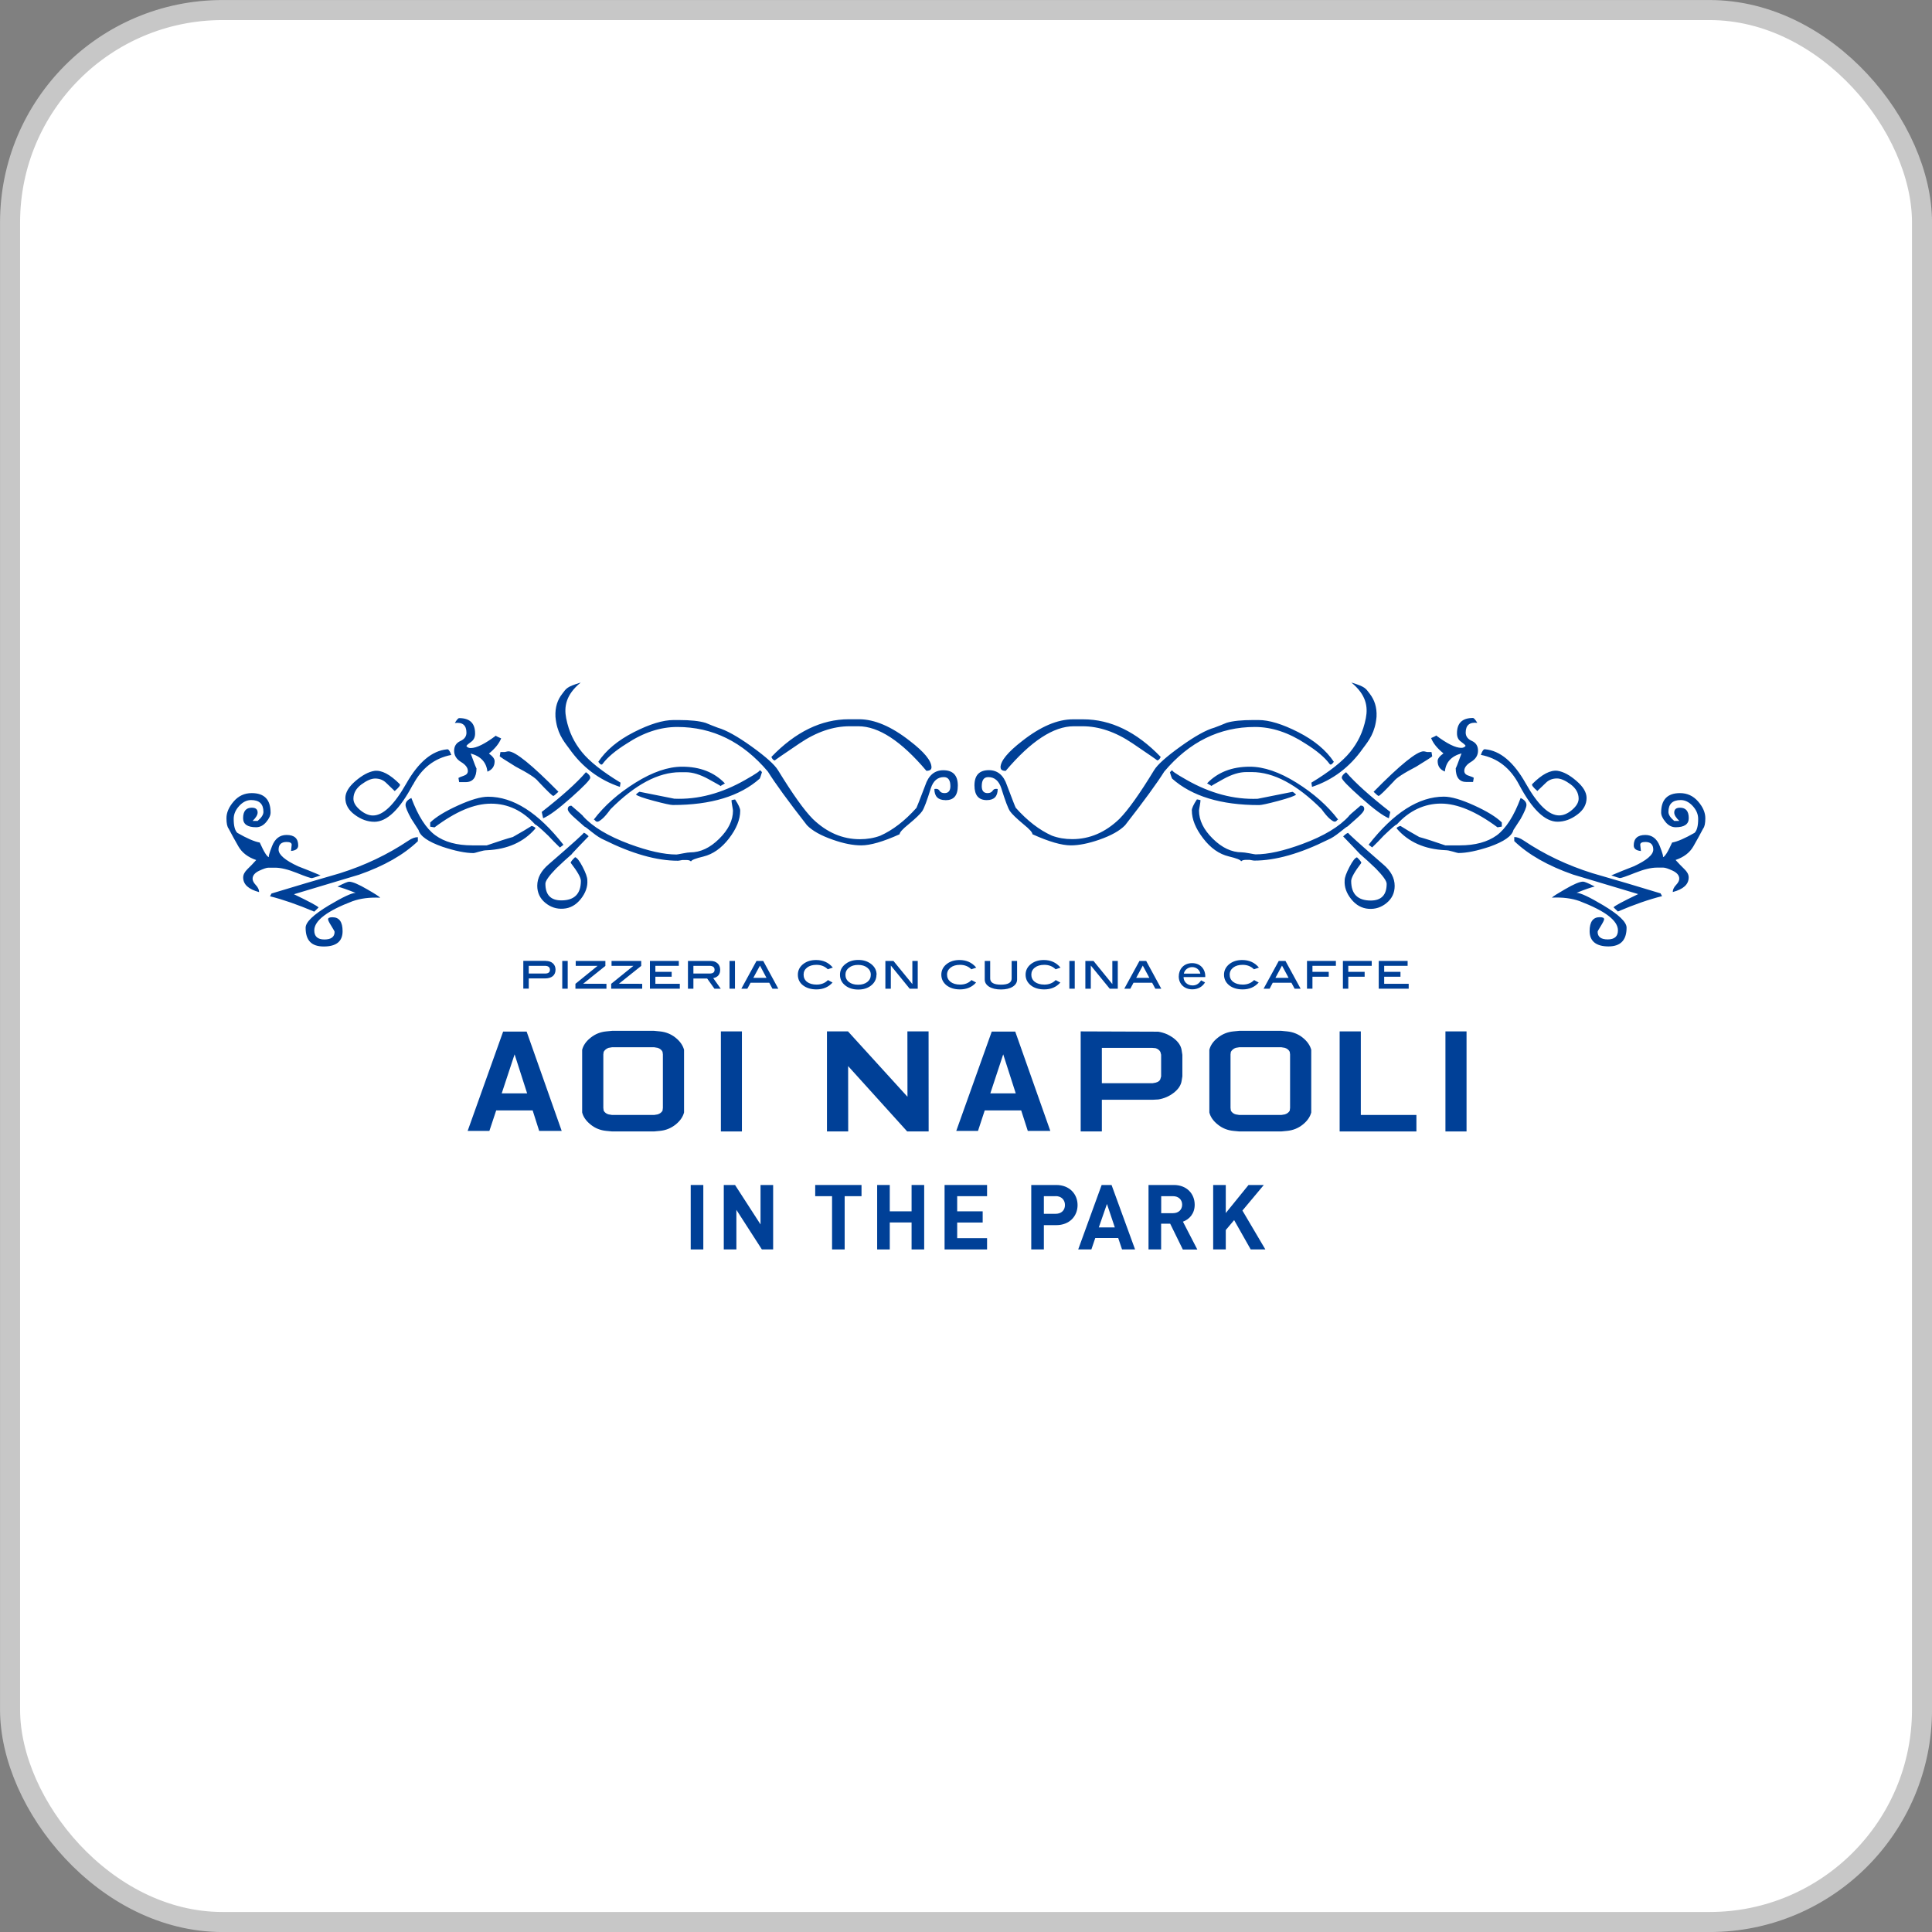 <?xml version="1.0" encoding="UTF-8"?>
<svg id="_レイヤー_1" data-name="レイヤー 1" xmlns="http://www.w3.org/2000/svg" viewBox="0 0 272.83 272.83">
  <rect x="0" y="0" width="272.83" height="272.83" fill="#808080" stroke="none"/>
  <defs>
    <style>
      .cls-1 {
        fill: #fff;
      }

      .cls-2 {
        fill: #004097;
      }

      .cls-3 {
        fill: none;
        stroke: #c7c7c7;
        stroke-miterlimit: 10;
        stroke-width: 2.83px;
      }
    </style>
  </defs>
  <g>
    <rect class="cls-1" x="1.42" y="1.42" width="270" height="270" rx="30" ry="30"/>
    <rect class="cls-3" x="1.42" y="1.42" width="270" height="270" rx="30" ry="30"/>
  </g>
  <g>
    <path class="cls-2" d="M227.54,123.62c1.09-.46,2.15-.89,3.17-1.28,1.84-.85,2.76-1.64,2.76-2.36s-.37-1.08-1.12-1.08c-.48,0-.72.13-.72.39.07.66.1.95.1.89-.68-.07-1.02-.33-1.02-.79,0-.98.55-1.48,1.64-1.48.95,0,1.64.53,2.04,1.57.41,1.05.55,1.57.41,1.57.27,0,.71-.69,1.33-2.07.75-.13,1.81-.59,3.17-1.37.34-.33.51-.98.51-1.97,0-.66-.26-1.26-.77-1.82-.52-.56-1.08-.84-1.69-.84-1.16,0-1.74.55-1.74,1.67,0,.39.27.82.82,1.28h.72c-.48-.46-.72-.85-.72-1.18,0-.46.27-.69.82-.69.82,0,1.23.49,1.23,1.48,0,.85-.62,1.28-1.85,1.28-.54,0-1.03-.25-1.43-.74-.41-.49-.62-.94-.62-1.33,0-1.83.89-2.75,2.66-2.75,1.03,0,1.87.39,2.56,1.18.68.78,1.02,1.57,1.02,2.36,0,.72-.1,1.21-.31,1.47-.41.79-.87,1.62-1.38,2.51-.51.89-1.35,1.53-2.51,1.92.41.46.82.89,1.23,1.28.41.39.62.78.62,1.18,0,.99-.75,1.67-2.25,2.07,0-.33.15-.66.46-.99.31-.33.46-.62.46-.89,0-.46-.31-.84-.92-1.13-.62-.29-1.06-.44-1.33-.44h-.92c-.82,0-1.84.25-3.07.74-1.23.49-1.95.74-2.15.74-.07,0-.48-.13-1.23-.39M213.83,118.2c.41,0,.85.16,1.33.49,2.93,1.97,6.17,3.51,9.72,4.62,3.21.92,6.41,1.87,9.62,2.85l.21.39c-1.84.46-3.93,1.18-6.24,2.17l-.61-.59c.13-.2,1.29-.82,3.48-1.87-3.07-.92-6.14-1.84-9.21-2.76-3.55-1.24-6.31-2.82-8.29-4.72v-.59M219.15,126.76c.2-.2.82-.59,1.85-1.18,1.23-.72,2.08-1.08,2.56-1.08.2,0,.75.23,1.64.69-.55.13-1.4.42-2.56.89.54,0,1.8.59,3.78,1.77,2.18,1.31,3.28,2.36,3.28,3.15,0,1.77-.85,2.65-2.56,2.65s-2.66-.72-2.66-2.16c0-1.31.48-1.97,1.43-1.97.41,0,.62.1.62.29,0,.13-.15.44-.46.94-.31.49-.46.77-.46.83,0,.72.48,1.08,1.43,1.08s1.44-.42,1.44-1.28c0-1.38-1.81-2.75-5.42-4.13-1.09-.39-2.39-.56-3.89-.49M209.12,106.6c.2-.59.41-.85.61-.79,2.12.2,4.03,1.8,5.73,4.82,1.7,3.02,3.27,4.52,4.71,4.52.61,0,1.23-.26,1.84-.79.61-.52.92-1.05.92-1.57,0-.79-.38-1.46-1.12-2.02-.75-.55-1.4-.84-1.94-.84-.62,0-1.13.2-1.54.59-.41.39-.82.79-1.23,1.18-.61-.53-.85-.85-.72-.98,1.37-1.38,2.56-2,3.58-1.87.82.13,1.71.6,2.66,1.43.96.82,1.43,1.62,1.43,2.41,0,.92-.44,1.71-1.33,2.36-.89.66-1.81.99-2.77.99-1.77,0-3.58-1.74-5.42-5.21-1.23-2.36-3.03-3.77-5.42-4.23M197.25,117.02c-.07-.13.11-.27.51-.39.62.39,1.5.92,2.66,1.57.75.2,1.98.59,3.68,1.18h2.05c2.18,0,3.92-.48,5.22-1.42,1.29-.96,2.42-2.71,3.37-5.27.55.26.82.59.82.98,0,.33-.27.98-.82,1.97-.34.52-.68,1.05-1.02,1.57-.2.85-1.33,1.64-3.37,2.36-1.78.59-3.24.89-4.4.89-.07,0-.33-.07-.77-.2-.44-.13-.8-.2-1.07-.2-2.93-.13-5.22-1.15-6.86-3.05M193.27,119.29c3.54-4.53,7.09-6.79,10.64-6.79,1.02,0,2.44.41,4.24,1.23,1.81.82,3.12,1.62,3.93,2.41v.59l-.61.1c-3.01-2.23-5.67-3.35-7.98-3.35s-4.47.98-6.24,2.95c-.14,0-.75.53-1.84,1.57-.55.59-1.09,1.15-1.64,1.67l-.51-.39M202.06,104.24c.62-.26.86-.4.72-.4,1.57,1.18,2.76,1.77,3.58,1.77.27,0,.48-.1.61-.29-.07-.13-.29-.33-.66-.59-.38-.26-.56-.65-.56-1.18,0-1.44.75-2.16,2.25-2.16.14,0,.34.23.62.69-1.09-.13-1.64.33-1.64,1.37,0,.53.29.92.87,1.18.58.26.87.72.87,1.38s-.33,1.18-.97,1.57c-.65.39-.97.82-.97,1.28,0,.33.21.56.62.68.41.14.65.23.72.3l-.1.59h-.92c-1.02,0-1.53-.65-1.53-1.97,0,.13.27-.56.82-2.07-1.44.39-2.22,1.25-2.35,2.56-.68-.26-1.02-.75-1.02-1.48,0-.33.27-.69.82-1.08-.89-.72-1.47-1.44-1.74-2.16M193.45,98c.62.8,1.01,1.84.94,3.22-.2,2.23-1.05,3.31-1.94,4.49-1.84,2.62-4.23,4.43-7.17,5.41-.07-.46-.1-.66-.1-.59,2.59-1.57,4.42-3.02,5.48-4.33,1.06-1.31,1.83-2.79,2.22-4.79.31-1.61.06-3.3-2.05-5.03,2,.62,1.99.8,2.62,1.61M193.98,111.81c3.75-3.81,6.1-5.71,7.05-5.71.07,0,.24.03.51.1h.61l.1.59c0,.07-.75.55-2.25,1.47-1.77.92-2.83,1.61-3.17,2.07-1.3,1.38-2.01,2.07-2.15,2.07-.07,0-.31-.2-.71-.59M189.68,118.11c.34-.33.58-.49.72-.49-.13,0,1.5,1.47,4.91,4.43,1.1.92,1.64,1.94,1.64,3.05,0,.98-.37,1.78-1.13,2.41-.75.62-1.6.9-2.55.83-.96-.07-1.78-.52-2.46-1.37-.68-.85-.99-1.74-.92-2.66,0-.39.22-1.01.67-1.87.44-.85.8-1.31,1.07-1.37.41.39.61.65.61.79-.95,1.24-1.43,2.1-1.43,2.55,0,1.84.92,2.76,2.76,2.76,1.5,0,2.25-.79,2.25-2.36,0-.4-.51-1.11-1.53-2.16-.75-.72-1.5-1.41-2.25-2.06-.55-.59-1.33-1.41-2.35-2.46M189.48,109.84c0-.26.21-.52.61-.79,1.3,1.51,3.38,3.38,6.24,5.61l-.2.89c-.82-.33-2.13-1.3-3.94-2.91-1.81-1.61-2.71-2.54-2.71-2.81M168.3,114.47c0-.33.24-.85.72-1.58.07,0,.24.03.51.1,0,.13-.03.39-.1.78-.07.39-.11.62-.11.69,0,1.38.65,2.7,1.95,3.98,1.3,1.28,2.66,1.92,4.09,1.92.21,0,.56.05,1.07.14.51.1.8.15.87.15,1.77,0,3.99-.49,6.65-1.48,3-1.11,5.19-2.43,6.55-3.94-.07,0,.48-.49,1.64-1.47.34,0,.51.16.51.49,0,.27-.34.69-1.02,1.28l-1.33,1.18c-.07,0-.42.26-1.07.79-.65.52-1.21.89-1.69,1.08-3.95,1.97-7.43,2.95-10.43,2.95-.07,0-.27-.04-.62-.1h-.61c-.27,0-.48.07-.61.2-.07-.2-.65-.43-1.74-.69-1.37-.33-2.58-1.18-3.63-2.56-1.06-1.38-1.59-2.69-1.59-3.93M170.45,110.63c1.5-1.57,3.52-2.36,6.04-2.36,1.98,0,4.18.75,6.6,2.26,2.42,1.51,4.38,3.25,5.88,5.21-.07,0-.13.05-.2.14-.07.1-.17.15-.31.15s-.36-.14-.67-.4c-.31-.26-.7-.72-1.18-1.38-3.48-3.48-6.76-5.22-9.82-5.22h-.82c-.96,0-2.03.33-3.22.99-1.19.66-1.76.99-1.69.99s-.14-.14-.62-.4M137.61,110.92c0-1.44.68-2.16,2.04-2.16,1.23,0,2.08.72,2.56,2.16.75,1.97,1.15,3.02,1.23,3.15,1.64,1.84,3.34,3.15,5.11,3.94.89.33,1.84.49,2.87.49,2.46,0,4.67-.95,6.65-2.85,1.23-1.24,2.87-3.54,4.91-6.89.48-.79,1.72-1.9,3.74-3.35,2.01-1.44,3.6-2.33,4.76-2.65.55-.2,1.12-.43,1.74-.69.89-.27,2.15-.39,3.79-.39h.71c1.5,0,3.38.57,5.63,1.72,2.25,1.15,3.92,2.54,5.01,4.18-.27.39-.48.49-.61.29-.68-.92-1.81-1.87-3.38-2.85-2.39-1.57-4.77-2.36-7.16-2.36-4.99,0-9.25,2.1-12.79,6.29-1.03,1.64-2.87,4.17-5.53,7.58-.75.78-1.98,1.47-3.68,2.06-1.51.52-2.83.79-3.99.79-1.29,0-3.1-.52-5.42-1.57,0-.26-.41-.72-1.23-1.38-1.02-.85-1.67-1.48-1.94-1.87-.27-.39-.68-1.48-1.23-3.25-.34-1.05-.96-1.57-1.84-1.57-.62,0-.92.43-.92,1.28,0,.65.27.98.82.98.34,0,.58-.12.72-.34s.37-.31.71-.24c0,1.05-.51,1.57-1.54,1.57-1.16,0-1.74-.69-1.74-2.07M165.23,109.05c.14-.19.27-.29.41-.29-.34,0,.31.46,1.94,1.38,3.34,1.9,6.69,2.79,10.03,2.66l4.91-.98c.14.06.31.19.51.39-.21.2-1.04.49-2.51.89-1.47.39-2.38.59-2.72.59-5.39,0-9.48-1.25-12.28-3.74-.07-.13-.17-.42-.31-.89M141.29,108.37c0-.92,1.03-2.16,3.07-3.74,2.6-2.04,4.98-3.05,7.16-3.05h1.44c3.89,0,7.54,1.77,10.95,5.31-.14.32-.31.49-.51.49.07,0-1.09-.8-3.47-2.41-2.39-1.61-4.74-2.41-7.06-2.41h-1.23c-2.86,0-6.07,2.1-9.62,6.3-.48,0-.72-.16-.72-.49"/>
    <path class="cls-2" d="M44.06,124.01c-.2,0-.92-.24-2.15-.74-1.23-.49-2.25-.74-3.07-.74h-.92c-.27,0-.71.15-1.33.44-.61.29-.92.67-.92,1.13,0,.26.15.56.46.89.31.33.46.66.46.99-1.5-.4-2.25-1.09-2.25-2.07,0-.4.21-.79.61-1.18.41-.39.82-.82,1.23-1.28-1.16-.39-2-1.03-2.51-1.92-.51-.89-.97-1.72-1.38-2.51-.21-.27-.31-.75-.31-1.48,0-.79.34-1.57,1.02-2.36.68-.79,1.53-1.18,2.55-1.18,1.78,0,2.66.92,2.66,2.75,0,.39-.2.84-.61,1.33-.41.49-.89.74-1.43.74-1.23,0-1.84-.43-1.84-1.28,0-.98.41-1.48,1.23-1.48.55,0,.82.23.82.69,0,.33-.24.72-.71,1.18h.71c.55-.46.82-.89.82-1.28,0-1.12-.58-1.67-1.74-1.67-.61,0-1.18.28-1.69.84-.51.56-.77,1.16-.77,1.82,0,.99.17,1.64.51,1.97,1.37.79,2.42,1.24,3.17,1.37.62,1.38,1.06,2.07,1.33,2.07-.14,0,0-.53.41-1.57.41-1.05,1.09-1.57,2.05-1.57,1.09,0,1.64.49,1.64,1.48,0,.46-.34.72-1.02.78,0,.07.04-.23.1-.88,0-.26-.24-.39-.72-.39-.75,0-1.13.36-1.13,1.08s.92,1.51,2.76,2.36c1.03.39,2.08.82,3.17,1.28-.75.26-1.16.39-1.23.39M59,118.8c-1.98,1.9-4.74,3.48-8.29,4.72-3.07.92-6.14,1.84-9.2,2.76,2.18,1.05,3.34,1.67,3.48,1.87l-.61.59c-2.32-.98-4.4-1.71-6.25-2.17l.21-.39c3.21-.98,6.42-1.93,9.62-2.85,3.55-1.11,6.79-2.66,9.72-4.62.48-.33.92-.49,1.33-.49v.59M49.8,127.26c-3.61,1.37-5.42,2.75-5.42,4.13,0,.85.48,1.28,1.43,1.28s1.44-.36,1.44-1.08c0-.07-.16-.34-.46-.83-.31-.49-.46-.8-.46-.94,0-.2.21-.29.62-.29.96,0,1.43.66,1.43,1.97,0,1.44-.89,2.16-2.66,2.16s-2.56-.89-2.56-2.65c0-.79,1.09-1.84,3.27-3.15,1.98-1.18,3.24-1.77,3.79-1.77-1.16-.46-2.02-.76-2.56-.89.89-.46,1.44-.69,1.64-.69.48,0,1.33.36,2.56,1.08,1.03.59,1.64.98,1.84,1.18-1.5-.07-2.8.1-3.89.49M58.29,110.83c-1.84,3.48-3.65,5.22-5.42,5.22-.96,0-1.88-.33-2.77-.99-.89-.65-1.33-1.44-1.33-2.36,0-.79.48-1.59,1.43-2.41.96-.82,1.85-1.3,2.67-1.43,1.02-.13,2.21.49,3.58,1.87.14.13-.1.46-.71.98-.41-.39-.82-.79-1.23-1.18-.41-.39-.92-.59-1.53-.59-.55,0-1.19.28-1.95.84-.75.56-1.12,1.23-1.12,2.02,0,.53.31,1.05.92,1.57.62.52,1.23.79,1.84.79,1.44,0,3-1.51,4.71-4.52s3.62-4.62,5.73-4.82c.21-.07.41.2.62.79-2.39.46-4.19,1.87-5.42,4.23M68.73,120.07c-.27,0-.63.07-1.07.2-.45.13-.7.2-.77.2-1.16,0-2.62-.3-4.4-.89-2.05-.72-3.17-1.51-3.38-2.36-.34-.53-.68-1.05-1.02-1.58-.55-.98-.82-1.64-.82-1.97,0-.4.27-.72.82-.98.96,2.55,2.08,4.31,3.38,5.26,1.3.95,3.03,1.43,5.22,1.43h2.05c1.71-.59,2.93-.98,3.68-1.18,1.16-.65,2.05-1.18,2.66-1.57.41.13.58.26.51.39-1.64,1.9-3.92,2.92-6.85,3.05M79.06,119.68c-.54-.52-1.09-1.08-1.64-1.67-1.09-1.05-1.71-1.57-1.84-1.57-1.78-1.97-3.85-2.95-6.24-2.95s-4.98,1.11-7.98,3.35l-.61-.1v-.59c.82-.79,2.13-1.59,3.94-2.41,1.81-.82,3.22-1.23,4.24-1.23,3.55,0,7.09,2.26,10.64,6.79l-.51.39M69.03,106.4c.55.4.82.76.82,1.09,0,.72-.34,1.21-1.02,1.48-.14-1.31-.92-2.17-2.36-2.56.55,1.51.82,2.2.82,2.07,0,1.31-.51,1.97-1.53,1.97h-.92l-.1-.59c.07-.06.31-.16.72-.3.41-.13.61-.36.61-.68,0-.46-.32-.89-.97-1.28-.64-.39-.97-.92-.97-1.57s.29-1.11.87-1.38c.58-.26.87-.65.87-1.18,0-1.05-.55-1.51-1.64-1.37.27-.46.48-.69.61-.69,1.5,0,2.25.72,2.25,2.17,0,.53-.19.92-.56,1.18-.37.26-.6.46-.67.59.13.2.34.29.61.29.82,0,2.01-.59,3.58-1.77-.14,0,.1.14.72.4-.28.72-.86,1.44-1.74,2.16M82,96.39c-2.1,1.72-2.36,3.42-2.05,5.02.39,2,1.16,3.47,2.22,4.79,1.06,1.31,2.88,2.76,5.47,4.33,0-.07-.03.13-.1.59-2.93-.98-5.32-2.79-7.16-5.41-.89-1.18-1.74-2.26-1.94-4.49-.07-1.38.31-2.41.94-3.22.62-.81.61-.99,2.61-1.61M78.14,112.4c-.14,0-.85-.69-2.15-2.07-.34-.46-1.4-1.15-3.17-2.07-1.5-.92-2.25-1.41-2.25-1.47l.1-.59h.62c.27-.07.44-.1.51-.1.96,0,3.31,1.9,7.06,5.71-.41.39-.65.59-.72.59M80.8,120.57c-.75.65-1.5,1.34-2.25,2.06-1.02,1.05-1.53,1.77-1.53,2.16,0,1.58.75,2.36,2.25,2.36,1.84,0,2.76-.92,2.76-2.76,0-.46-.48-1.31-1.44-2.55,0-.13.21-.4.62-.79.27.06.63.52,1.07,1.37.44.85.66,1.48.66,1.87.07.92-.24,1.8-.92,2.66-.68.85-1.5,1.31-2.46,1.37-.96.07-1.81-.21-2.56-.83-.75-.62-1.13-1.43-1.13-2.41,0-1.11.55-2.13,1.64-3.05,3.41-2.95,5.05-4.43,4.91-4.43.13,0,.37.16.71.49-1.02,1.05-1.81,1.87-2.35,2.46M80.64,112.65c-1.81,1.6-3.12,2.57-3.94,2.9l-.2-.89c2.86-2.23,4.94-4.1,6.24-5.61.41.26.61.53.61.79s-.9,1.2-2.71,2.81M102.95,118.4c-1.06,1.37-2.27,2.23-3.63,2.56-1.1.26-1.67.49-1.74.69-.14-.14-.34-.2-.62-.2h-.61c-.34.07-.55.1-.61.1-3,0-6.48-.98-10.44-2.95-.48-.2-1.04-.56-1.69-1.08-.65-.53-1-.79-1.07-.79l-1.33-1.18c-.68-.59-1.03-1.01-1.03-1.28,0-.33.17-.49.51-.49,1.16.98,1.7,1.47,1.64,1.47,1.36,1.51,3.54,2.82,6.55,3.94,2.66.98,4.88,1.48,6.65,1.48.07,0,.36-.05.87-.15.51-.1.87-.15,1.07-.15,1.43,0,2.8-.64,4.09-1.92,1.3-1.28,1.95-2.61,1.95-3.98,0-.07-.04-.3-.11-.69-.07-.39-.1-.65-.1-.78.27-.07.44-.1.51-.1.48.73.72,1.25.72,1.58,0,1.24-.53,2.56-1.59,3.93M101.77,111.02c.07,0-.49-.33-1.69-.98-1.19-.66-2.27-.99-3.22-.99h-.82c-3.07,0-6.35,1.74-9.82,5.22-.48.66-.87,1.11-1.18,1.37-.31.26-.53.4-.67.4s-.23-.05-.31-.15c-.07-.1-.14-.15-.21-.15,1.5-1.97,3.46-3.7,5.88-5.21,2.42-1.51,4.62-2.26,6.6-2.26,2.53,0,4.54.79,6.04,2.36-.48.26-.68.4-.61.4M133.49,112.99c-1.02,0-1.54-.53-1.54-1.57.34-.07.58.01.72.24.14.23.38.34.72.34.54,0,.82-.33.82-.98,0-.85-.31-1.28-.92-1.28-.89,0-1.5.53-1.84,1.57-.55,1.77-.95,2.85-1.23,3.25-.27.39-.92,1.02-1.95,1.87-.82.66-1.23,1.12-1.23,1.38-2.32,1.05-4.13,1.57-5.42,1.57-1.16,0-2.49-.26-3.99-.79-1.71-.59-2.93-1.28-3.68-2.06-2.66-3.41-4.5-5.94-5.52-7.58-3.55-4.2-7.81-6.29-12.79-6.29-2.39,0-4.77.78-7.16,2.36-1.57.98-2.7,1.93-3.38,2.85-.14.2-.34.1-.61-.29,1.09-1.64,2.76-3.03,5.01-4.18,2.25-1.15,4.13-1.72,5.63-1.72h.72c1.64,0,2.9.13,3.79.4.62.26,1.2.49,1.74.69,1.16.33,2.75,1.21,4.76,2.65,2.01,1.45,3.25,2.56,3.73,3.35,2.05,3.34,3.68,5.64,4.91,6.88,1.98,1.91,4.19,2.86,6.65,2.86,1.02,0,1.98-.16,2.87-.49,1.77-.79,3.48-2.1,5.12-3.94.07-.13.48-1.18,1.23-3.15.47-1.44,1.33-2.16,2.56-2.16,1.36,0,2.05.72,2.05,2.16s-.58,2.07-1.74,2.07M107.3,109.94c-2.8,2.49-6.89,3.74-12.28,3.74-.34,0-1.24-.2-2.71-.59-1.46-.39-2.3-.69-2.51-.89.2-.2.38-.33.51-.39l4.91.98c3.35.14,6.69-.75,10.03-2.66,1.63-.92,2.28-1.38,1.94-1.38.14,0,.27.1.41.29-.13.46-.24.76-.3.89M130.83,108.86c-3.55-4.2-6.75-6.3-9.62-6.3h-1.23c-2.32,0-4.68.8-7.06,2.41-2.39,1.61-3.55,2.41-3.48,2.41-.21,0-.38-.17-.51-.49,3.41-3.54,7.06-5.32,10.95-5.32h1.43c2.18,0,4.57,1.02,7.16,3.05,2.05,1.57,3.07,2.82,3.07,3.74,0,.33-.24.49-.72.49"/>
    <path class="cls-2" d="M82.21,148.25c.16-.64.57-1.22,1.21-1.72.64-.51,1.37-.8,2.19-.88l.84-.08h5.9l.84.08c.82.08,1.56.37,2.2.88.64.51,1.04,1.09,1.21,1.72v8.85c-.17.64-.57,1.21-1.21,1.72-.65.51-1.38.8-2.2.88l-.84.08h-5.9l-.84-.08c-.82-.08-1.56-.37-2.19-.88-.64-.51-1.05-1.08-1.21-1.72v-8.85M85.2,156.45l.05.4c.16.27.39.44.69.52l.49.08h5.95l.49-.08c.33-.1.55-.28.69-.52l.05-.4v-7.56l-.05-.36c-.13-.27-.36-.45-.69-.56l-.49-.08h-5.95l-.49.08c-.3.11-.53.29-.69.56l-.05.36v7.56Z"/>
    <path class="cls-2" d="M170.78,148.25c.16-.64.56-1.22,1.21-1.72.64-.51,1.37-.8,2.19-.88l.84-.08h5.9l.84.08c.82.08,1.56.37,2.2.88.64.51,1.04,1.09,1.21,1.72v8.85c-.17.64-.57,1.21-1.21,1.72-.64.51-1.38.8-2.2.88l-.84.08h-5.9l-.84-.08c-.82-.08-1.56-.37-2.19-.88-.65-.51-1.05-1.08-1.21-1.72v-8.85M173.77,156.45l.05.4c.16.27.39.44.69.52l.49.08h5.95l.49-.08c.33-.1.55-.28.69-.52l.05-.4v-7.56l-.05-.36c-.13-.27-.36-.45-.69-.56l-.49-.08h-5.95l-.49.08c-.3.11-.53.29-.69.56l-.05.36v7.56Z"/>
    <rect class="cls-2" x="101.8" y="145.65" width="2.97" height="14.13"/>
    <polygon class="cls-2" points="128.11 159.78 119.77 150.55 119.78 159.78 116.78 159.78 116.78 145.65 119.75 145.65 128.15 154.88 128.14 145.65 131.13 145.65 131.14 159.78 128.11 159.78"/>
    <path class="cls-2" d="M152.61,159.78v-14.13l10.95.04c.81.13,1.54.44,2.19.93.65.5,1.03,1.07,1.12,1.7l.1.65v3.02l-.1.62c-.09.64-.47,1.21-1.12,1.71-.64.5-1.37.81-2.17.94l-.73.04h-7.25v4.48h-3M162.75,152.97l.44-.08c.39-.1.62-.28.68-.54l.1-.34v-3.06l-.1-.39c-.13-.26-.36-.44-.68-.54l-.44-.04h-7.15v4.99h7.15Z"/>
    <polygon class="cls-2" points="189.18 159.78 189.18 145.65 192.17 145.65 192.17 157.45 200.02 157.45 200.02 159.78 189.18 159.78"/>
    <rect class="cls-2" x="204.12" y="145.65" width="2.98" height="14.13"/>
    <path class="cls-2" d="M71.05,145.68h3.32l4.95,14.02h-3.18l-.92-2.89h-5.15l-.96,2.89h-3.07l5.01-14.02ZM70.86,154.4h3.58l-1.77-5.51-1.82,5.51Z"/>
    <path class="cls-2" d="M140.05,145.68h3.32l4.95,14.02h-3.18l-.93-2.89h-5.15l-.95,2.89h-3.07l5.01-14.02ZM139.86,154.4h3.58l-1.77-5.51-1.82,5.51Z"/>
    <path class="cls-2" d="M77.08,135.7c.41,0,.75.11,1,.34.25.23.37.53.37.9s-.13.7-.39.91c-.26.21-.63.32-1.11.32h-2.28v1.44h-.77v-3.92h3.18ZM76.97,137.48c.46,0,.69-.18.69-.53,0-.37-.25-.56-.74-.56h-2.25v1.09h2.29Z"/>
    <rect class="cls-2" x="79.4" y="135.7" width=".77" height="3.92"/>
    <polygon class="cls-2" points="85.64 139.62 81.26 139.62 81.26 138.93 84.39 136.39 81.3 136.39 81.3 135.7 85.49 135.7 85.49 136.4 82.35 138.92 85.64 138.93 85.64 139.62"/>
    <polygon class="cls-2" points="90.69 139.62 86.31 139.62 86.31 138.93 89.45 136.39 86.36 136.39 86.36 135.7 90.55 135.7 90.55 136.4 87.4 138.92 90.69 138.93 90.69 139.62"/>
    <polygon class="cls-2" points="96 139.62 91.78 139.62 91.78 135.7 95.86 135.7 95.86 136.39 92.55 136.39 92.55 137.24 94.85 137.24 94.85 137.93 92.55 137.93 92.55 138.93 96 138.93 96 139.62"/>
    <path class="cls-2" d="M101.77,139.62h-.88l-1.03-1.44h-1.94v1.44h-.77v-3.92h3.18c.42,0,.75.11,1,.34.24.22.37.53.37.9,0,.65-.32,1.05-.98,1.19l1.06,1.49ZM100.21,137.48c.47,0,.7-.18.7-.53,0-.37-.25-.56-.74-.56h-2.25v1.09h2.29Z"/>
    <rect class="cls-2" x="103.02" y="135.7" width=".77" height="3.92"/>
    <path class="cls-2" d="M109.92,139.62h-.84l-.45-.84h-2.64l-.45.84h-.85l2.14-3.92h.95l2.13,3.92ZM108.24,138.09l-.92-1.73-.94,1.73h1.86Z"/>
    <path class="cls-2" d="M117.6,136.64l-.7.24c-.42-.42-.96-.63-1.6-.63-.56,0-1,.13-1.33.39-.33.26-.49.59-.49,1s.16.76.49,1.02c.33.25.78.38,1.35.38.65,0,1.19-.21,1.6-.64l.65.35c-.58.65-1.34.97-2.28.97-.78,0-1.41-.2-1.9-.58s-.72-.89-.72-1.5.27-1.15.82-1.55c.48-.35,1.06-.52,1.76-.52.98,0,1.76.35,2.36,1.07"/>
    <path class="cls-2" d="M123.77,137.65c0,.64-.28,1.17-.82,1.57-.47.35-1.05.52-1.75.52s-1.29-.17-1.76-.52c-.55-.4-.82-.92-.82-1.57s.28-1.16.83-1.56c.48-.36,1.07-.53,1.76-.53s1.26.17,1.75.53c.55.4.83.92.83,1.56M122.97,137.65c0-.41-.17-.74-.5-1-.33-.26-.76-.39-1.29-.39s-.96.13-1.29.4c-.34.26-.5.6-.5,1s.16.75.49,1.01c.32.26.76.39,1.3.39s.97-.13,1.3-.39c.33-.26.49-.6.49-1.01"/>
    <polygon class="cls-2" points="129.6 139.62 128.46 139.62 125.8 136.35 125.8 139.62 125.03 139.62 125.03 135.7 126.17 135.7 128.84 138.97 128.84 135.7 129.6 135.7 129.6 139.62"/>
    <path class="cls-2" d="M137.87,136.64l-.7.24c-.42-.42-.96-.63-1.6-.63-.56,0-1,.13-1.33.39-.33.26-.5.59-.5,1s.17.76.5,1.02c.33.25.78.38,1.35.38.65,0,1.19-.21,1.6-.64l.65.35c-.58.65-1.33.97-2.28.97-.78,0-1.41-.2-1.9-.58-.48-.39-.73-.89-.73-1.5s.27-1.15.82-1.55c.48-.35,1.06-.52,1.75-.52.97,0,1.76.35,2.36,1.07"/>
    <path class="cls-2" d="M143.63,138.33c0,.41-.21.75-.62,1.01-.41.26-.97.39-1.66.39s-1.25-.13-1.67-.39c-.41-.26-.62-.6-.62-1.01v-2.63h.77v2.48c0,.58.51.87,1.52.87s1.51-.29,1.51-.87v-2.48h.77v2.63Z"/>
    <path class="cls-2" d="M149.77,136.64l-.7.24c-.42-.42-.96-.63-1.6-.63-.56,0-1,.13-1.33.39-.34.26-.5.59-.5,1s.16.76.5,1.02c.33.25.78.38,1.34.38.65,0,1.19-.21,1.6-.64l.66.35c-.58.65-1.33.97-2.28.97-.78,0-1.42-.2-1.9-.58-.48-.39-.73-.89-.73-1.5s.27-1.15.82-1.55c.48-.35,1.06-.52,1.75-.52.98,0,1.76.35,2.36,1.07"/>
    <rect class="cls-2" x="151.01" y="135.7" width=".76" height="3.92"/>
    <polygon class="cls-2" points="157.85 139.62 156.71 139.62 154.04 136.35 154.04 139.62 153.27 139.62 153.27 135.7 154.42 135.7 157.08 138.97 157.08 135.7 157.85 135.7 157.85 139.62"/>
    <path class="cls-2" d="M163.99,139.62h-.84l-.45-.84h-2.63l-.45.84h-.85l2.14-3.92h.95l2.13,3.92ZM162.31,138.09l-.93-1.73-.93,1.73h1.86Z"/>
    <path class="cls-2" d="M167.14,137.99c0,.65.52,1.17,1.28,1.17.56,0,.93-.3,1.19-.72l.56.29c-.37.62-1,.98-1.8.98-1.16,0-1.91-.8-1.91-1.81s.67-1.89,1.89-1.89,1.91.93,1.85,1.97h-3.06ZM169.51,137.49c-.09-.51-.56-.92-1.15-.92s-1.1.41-1.18.92h2.33Z"/>
    <path class="cls-2" d="M177.78,136.64l-.7.24c-.42-.42-.96-.63-1.6-.63-.56,0-1,.13-1.33.39-.33.26-.5.59-.5,1s.16.76.5,1.02c.33.25.78.38,1.35.38.65,0,1.19-.21,1.6-.64l.65.35c-.58.65-1.33.97-2.27.97-.78,0-1.42-.2-1.9-.58-.48-.39-.73-.89-.73-1.5s.28-1.15.82-1.55c.48-.35,1.06-.52,1.75-.52.98,0,1.76.35,2.36,1.07"/>
    <path class="cls-2" d="M183.66,139.62h-.84l-.45-.84h-2.64l-.44.84h-.85l2.14-3.92h.95l2.14,3.92ZM181.97,138.09l-.93-1.73-.93,1.73h1.86Z"/>
    <polygon class="cls-2" points="188.65 136.39 185.34 136.39 185.34 137.24 187.64 137.24 187.64 137.93 185.34 137.93 185.34 139.62 184.57 139.62 184.57 135.7 188.65 135.7 188.65 136.39"/>
    <polygon class="cls-2" points="193.71 136.39 190.4 136.39 190.4 137.24 192.71 137.24 192.71 137.93 190.4 137.93 190.4 139.62 189.64 139.62 189.64 135.7 193.71 135.7 193.71 136.39"/>
    <polygon class="cls-2" points="198.93 139.62 194.7 139.62 194.7 135.7 198.78 135.7 198.78 136.39 195.47 136.39 195.47 137.24 197.77 137.24 197.77 137.93 195.47 137.93 195.47 138.93 198.93 138.93 198.93 139.62"/>
    <rect class="cls-2" x="97.54" y="167.34" width="1.78" height="9.1"/>
    <polygon class="cls-2" points="107.59 176.44 103.99 170.85 103.99 176.44 102.21 176.44 102.21 167.34 103.8 167.34 107.4 172.91 107.4 167.34 109.18 167.34 109.18 176.44 107.59 176.44"/>
    <polygon class="cls-2" points="119.28 168.92 119.28 176.44 117.5 176.44 117.5 168.92 115.12 168.92 115.12 167.34 121.66 167.34 121.66 168.92 119.28 168.92"/>
    <polygon class="cls-2" points="128.73 176.44 128.73 172.63 125.65 172.63 125.65 176.44 123.87 176.44 123.87 167.34 125.65 167.34 125.65 171.06 128.73 171.06 128.73 167.34 130.51 167.34 130.51 176.44 128.73 176.44"/>
    <polygon class="cls-2" points="133.39 176.44 133.39 167.34 139.39 167.34 139.39 168.92 135.17 168.92 135.17 171.06 138.77 171.06 138.77 172.64 135.17 172.64 135.17 174.85 139.39 174.85 139.39 176.44 133.39 176.44"/>
    <path class="cls-2" d="M149.16,173.01h-1.75v3.43h-1.78v-9.1h3.53c1.88,0,3.01,1.29,3.01,2.84s-1.13,2.83-3.01,2.83M149.07,168.92h-1.66v2.49h1.66c.81,0,1.32-.5,1.32-1.24s-.51-1.26-1.32-1.26"/>
    <path class="cls-2" d="M158.45,176.44l-.54-1.61h-3.24l-.55,1.61h-1.86l3.31-9.1h1.4l3.32,9.1h-1.85ZM156.32,170.02l-1.15,3.31h2.26l-1.11-3.31Z"/>
    <path class="cls-2" d="M167.03,176.44l-1.78-3.63h-1.28v3.63h-1.78v-9.1h3.57c1.85,0,2.95,1.26,2.95,2.79,0,1.28-.78,2.07-1.66,2.39l2.03,3.93h-2.06ZM165.65,168.92h-1.67v2.4h1.67c.78,0,1.29-.5,1.29-1.2s-.51-1.2-1.29-1.2"/>
    <polygon class="cls-2" points="176.62 176.44 174.28 172.3 173.1 173.7 173.1 176.44 171.32 176.44 171.32 167.34 173.1 167.34 173.1 171.3 176.31 167.34 178.47 167.34 175.45 170.95 178.69 176.44 176.62 176.44"/>
  </g>
</svg>